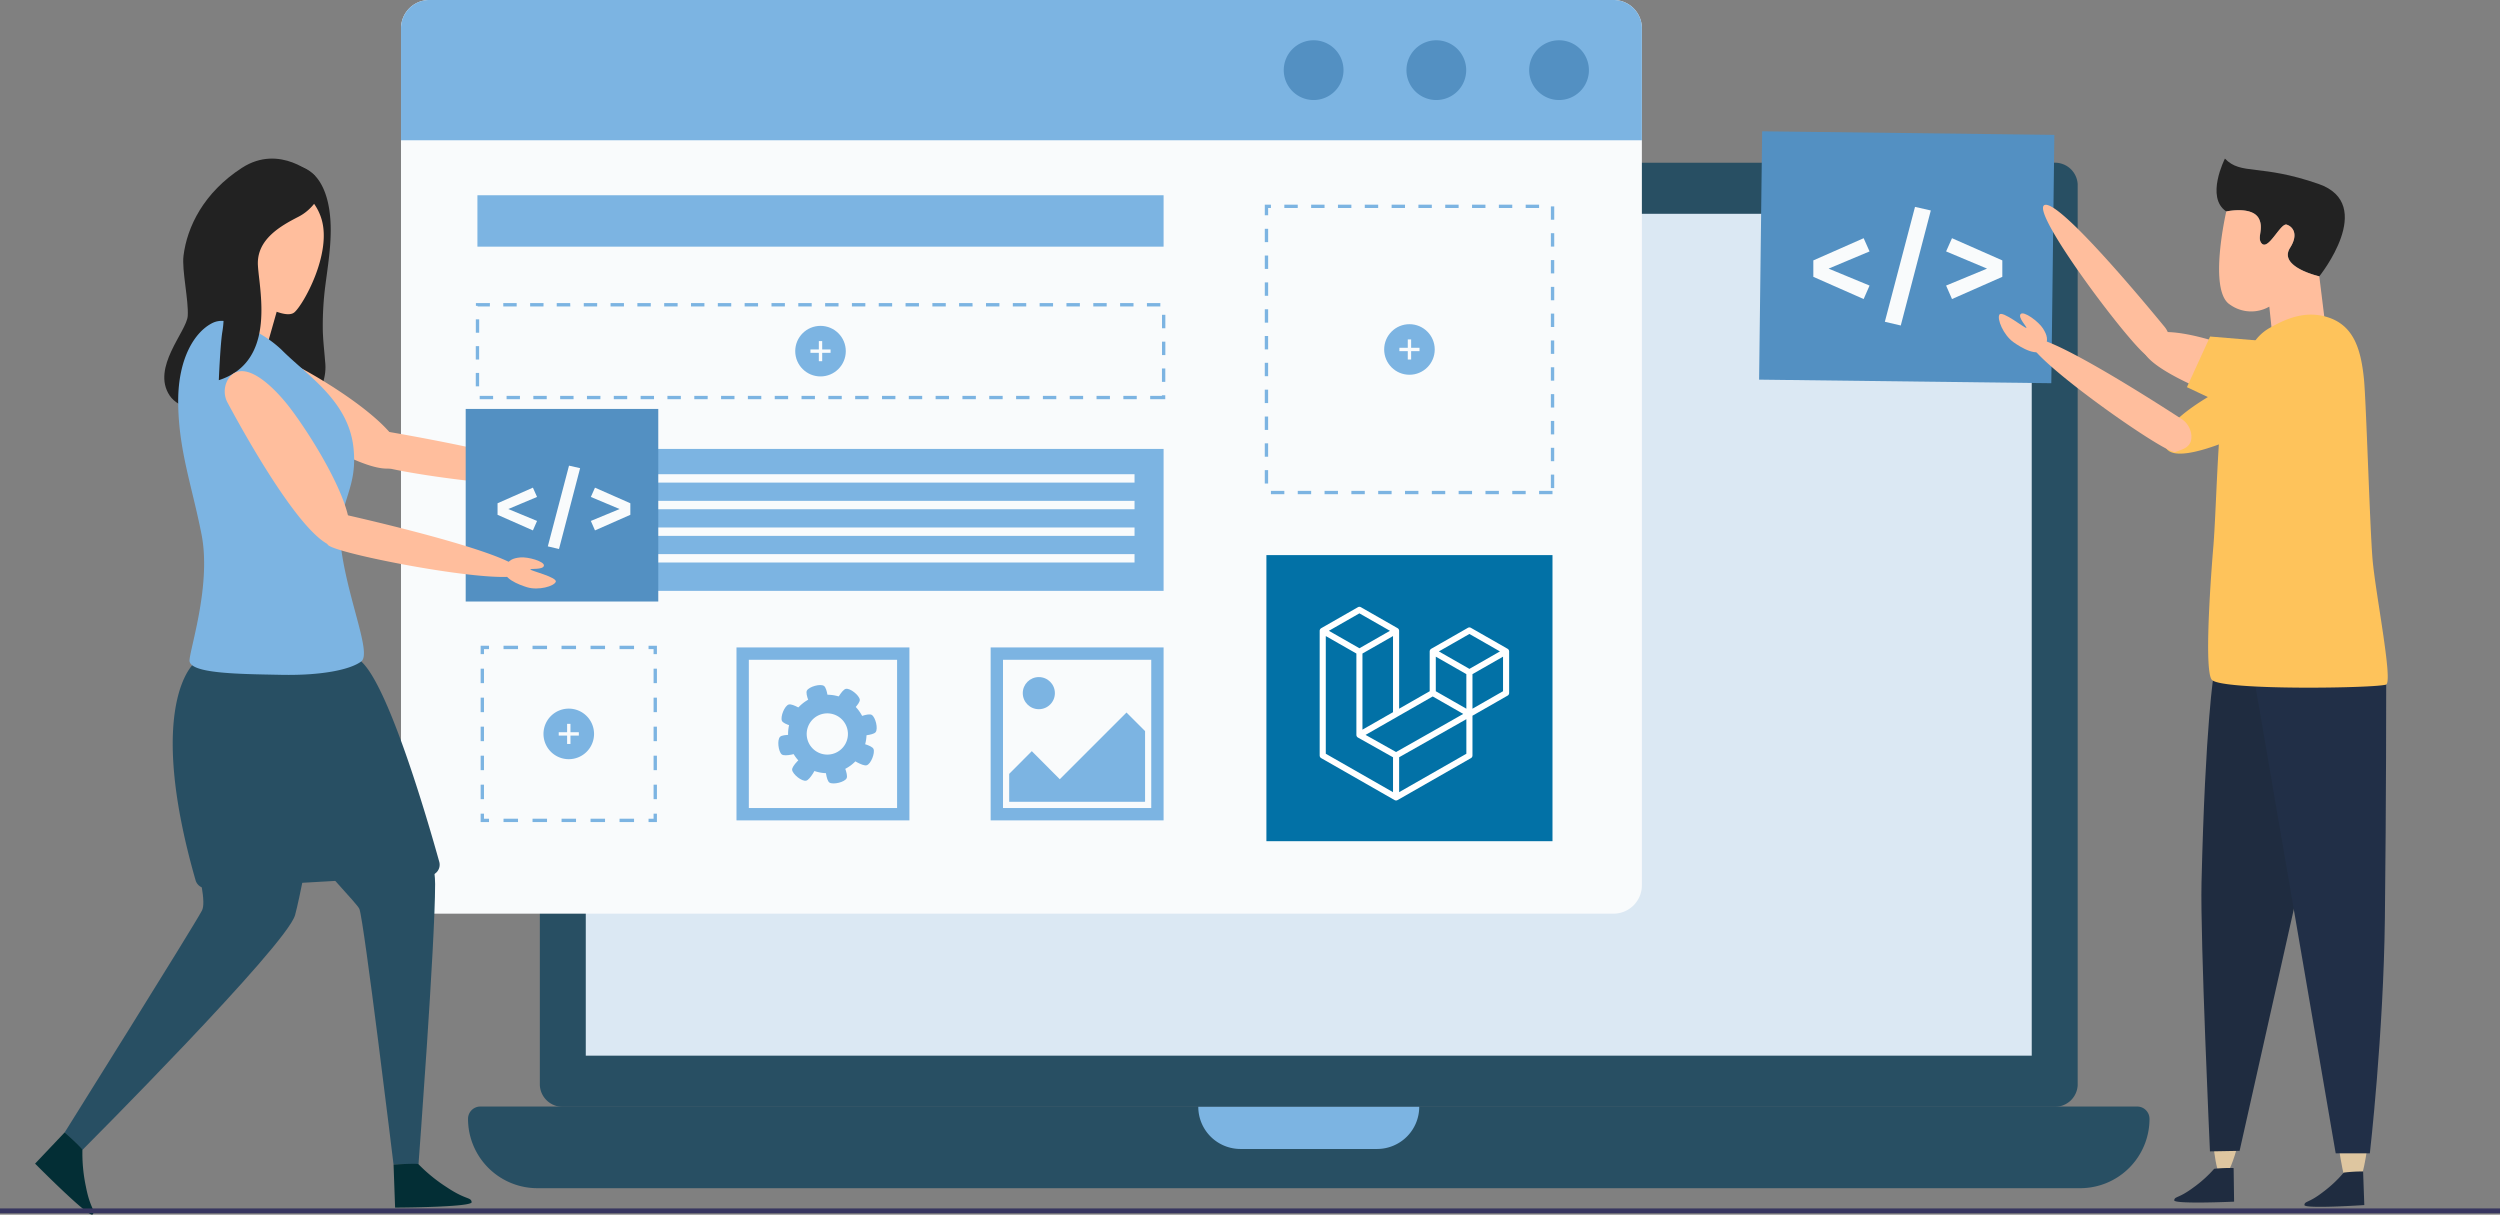 <svg xmlns="http://www.w3.org/2000/svg" width="570" height="276.939" viewBox="0 0 570 276.939">
  <rect x="0" y="0" width="570" height="276.939" fill="#808080" stroke="none"/>
  <g id="IT_Service_USA_ic_11" transform="translate(-212 -7461)">
    <g id="IT_Service_Peru_ic_5" transform="translate(-602 4950)">
      <g id="IT_Service_Iraq_ic_5" transform="translate(0 -95)">
        <g id="IT_Service_Maldives_ic_5" transform="translate(3 22)">
          <g id="Hire_Magento_section_1" transform="translate(11 1629)">
            <g id="Group_2633" data-name="Group 2633" transform="translate(906.711 992.098)">
              <path id="Path_10451" data-name="Path 10451" d="M735,415.494a5.19,5.19,0,0,1-5.454,4.872H389.829a5.19,5.19,0,0,1-5.453-4.872v-205.5a5.191,5.191,0,0,1,5.453-4.872H729.545A5.189,5.189,0,0,1,735,209.991Z" transform="translate(-368.002 -205.119)" fill="#284f63"/>
              <path id="Path_10452" data-name="Path 10452" d="M721.6,405.45a.012.012,0,0,1,0,.008.011.011,0,0,1-.008,0H391.932a.011.011,0,0,1-.011-.01V213.512H721.6Z" transform="translate(-365.075 -201.863)" fill="#dbe8f3"/>
              <path id="Path_10453" data-name="Path 10453" d="M740.147,378.776H388.39a15.81,15.81,0,0,1-15.809-15.808h0a2.808,2.808,0,0,1,2.808-2.808H753.15a2.807,2.807,0,0,1,2.807,2.808h0a15.81,15.81,0,0,1-15.809,15.809Z" transform="translate(-372.581 -144.968)" fill="#284f63"/>
              <path id="Path_10454" data-name="Path 10454" d="M542.911,360.2v.008a9.612,9.612,0,0,1-9.613,9.613H502.157a9.621,9.621,0,0,1-9.62-9.62h0" transform="translate(-326.038 -144.953)" fill="#7cb4e2"/>
            </g>
            <g id="Group_2671" data-name="Group 2671" transform="translate(891.43 955)">
              <g id="Group_2635" data-name="Group 2635">
                <path id="Path_10455" data-name="Path 10455" d="M644.686,184.858v195.38a6.466,6.466,0,0,1-6.453,6.467h-270a6.469,6.469,0,0,1-6.467-6.467V184.858a6.458,6.458,0,0,1,6.467-6.467h270a6.455,6.455,0,0,1,6.454,6.467Z" transform="translate(-361.768 -178.391)" fill="#f9fbfc"/>
                <path id="Path_10456" data-name="Path 10456" d="M644.686,184.858v25.515H361.768V184.858a6.458,6.458,0,0,1,6.467-6.467h270a6.455,6.455,0,0,1,6.454,6.467Z" transform="translate(-361.768 -178.391)" fill="#7cb4e2"/>
                <g id="Group_2634" data-name="Group 2634" transform="translate(201.262 9.183)">
                  <path id="Path_10457" data-name="Path 10457" d="M560.712,191.818a6.812,6.812,0,1,1-6.812-6.811,6.812,6.812,0,0,1,6.812,6.811Z" transform="translate(-491.13 -185.007)" fill="#5390c2"/>
                  <path id="Path_10458" data-name="Path 10458" d="M540.554,191.818a6.812,6.812,0,1,1-6.812-6.811,6.812,6.812,0,0,1,6.812,6.811Z" transform="translate(-498.951 -185.007)" fill="#5390c2"/>
                  <path id="Path_10459" data-name="Path 10459" d="M520.4,191.818a6.812,6.812,0,1,1-6.812-6.811A6.812,6.812,0,0,1,520.4,191.818Z" transform="translate(-506.772 -185.007)" fill="#5390c2"/>
                </g>
              </g>
              <g id="Group_2636" data-name="Group 2636" transform="translate(134.439 147.615)">
                <rect id="Rectangle_712" data-name="Rectangle 712" width="39.43" height="39.43" fill="#7cb4e2"/>
                <rect id="Rectangle_713" data-name="Rectangle 713" width="33.797" height="33.797" transform="translate(2.817 2.817)" fill="#f9fbfc"/>
                <circle id="Ellipse_123" data-name="Ellipse 123" cx="3.661" cy="3.661" r="3.661" transform="translate(7.323 6.76)" fill="#7cb4e2"/>
                <path id="Path_10460" data-name="Path 10460" d="M492.652,299.671v16.087l-.158.043H461.672v-6.376l5.16-5.178,6.376,6.4,15.209-15.209Z" transform="translate(-457.447 -280.598)" fill="#7cb4e2"/>
              </g>
              <g id="Group_2637" data-name="Group 2637" transform="translate(76.489 147.615)">
                <rect id="Rectangle_714" data-name="Rectangle 714" width="39.43" height="39.43" fill="#7cb4e2"/>
                <rect id="Rectangle_715" data-name="Rectangle 715" width="33.798" height="33.797" transform="translate(2.816 2.817)" fill="#f9fbfc"/>
              </g>
              <rect id="Rectangle_716" data-name="Rectangle 716" width="65.228" height="65.228" transform="translate(197.311 126.563)" fill="#0271a6"/>
              <rect id="Rectangle_717" data-name="Rectangle 717" width="156.446" height="11.721" transform="translate(17.423 44.518)" fill="#7cb4e2"/>
              <g id="Group_2639" data-name="Group 2639" transform="translate(196.944 46.679)">
                <g id="Group_2638" data-name="Group 2638" transform="translate(0 0)">
                  <path id="Path_10462" data-name="Path 10462" d="M569.281,278.011h-3.057v-.763h3.057Zm-6.114,0h-3.057v-.763h3.057Zm-6.114,0H554v-.763h3.057Zm-6.114,0h-3.057v-.763h3.057Zm-6.114,0h-3.057v-.763h3.057Zm-6.114,0h-3.057v-.763h3.057Zm-6.114,0h-3.057v-.763H532.6Zm-6.114,0h-3.057v-.763h3.057Zm-6.114,0h-3.057v-.763h3.057Zm-6.114,0H511.2v-.763h3.059Zm-6.114,0h-3.057v-.763h3.057Zm61.533-1.4h-.765v-3.059h.765Zm-65.227-1.022h-.765v-3.057h.765Zm65.227-5.1h-.765v-3.057h.765Zm-65.227-1.02h-.765v-3.057h.765Zm65.227-5.094h-.765v-3.059h.765Zm-65.227-1.02h-.765V260.3h.765Zm65.227-5.1h-.765v-3.057h.765Zm-65.227-1.02h-.765v-3.057h.765Zm65.227-5.1h-.765v-3.057h.765Zm-65.227-1.02h-.765v-3.057h.765Zm65.227-5.1h-.765v-3.057h.765Zm-65.227-1.02h-.765v-3.057h.765Zm65.227-5.1h-.765v-3.057h.765ZM504.451,238.9h-.765v-3.057h.765Zm65.227-5.1h-.765v-3.057h.765Zm-65.227-1.022h-.765v-3.057h.765Zm65.227-5.1h-.765V224.63h.765Zm-65.227-1.019h-.765v-3.057h.765Zm65.227-5.1h-.765v-3.057h.765Zm-65.227-1.02h-.765V217.5h.765Zm65.227-5.1h-.765V212.4h.765Zm-65.227-1.02h-.765v-2.421h1.4v.768h-.637Zm61.775-1.652h-3.057v-.765h3.057Zm-6.117,0h-3.057v-.765h3.057Zm-6.114,0h-3.057v-.765h3.057Zm-6.114,0h-3.057v-.765h3.057Zm-6.114,0H538.71v-.765h3.057Zm-6.114,0H532.6v-.765h3.057Zm-6.114,0h-3.057v-.765h3.057Zm-6.114,0h-3.057v-.765h3.057Zm-6.114,0h-3.057v-.765h3.057Zm-6.114,0h-3.057v-.765H511.2Z" transform="translate(-503.686 -212.016)" fill="#7cb4e2"/>
                </g>
              </g>
              <g id="Group_2645" data-name="Group 2645" transform="translate(17.423 102.357)">
                <rect id="Rectangle_718" data-name="Rectangle 718" width="156.446" height="32.359" fill="#7cb4e2"/>
                <rect id="Rectangle_719" data-name="Rectangle 719" width="20.83" height="20.83" transform="translate(6.911 5.765)" fill="#f9fbfc"/>
                <g id="Group_2644" data-name="Group 2644" transform="translate(36.946 5.765)">
                  <g id="Group_2640" data-name="Group 2640">
                    <rect id="Rectangle_720" data-name="Rectangle 720" width="112.875" height="1.911" fill="#f9fbfc"/>
                  </g>
                  <g id="Group_2641" data-name="Group 2641" transform="translate(0 12.146)">
                    <rect id="Rectangle_721" data-name="Rectangle 721" width="112.875" height="1.911" fill="#f9fbfc"/>
                  </g>
                  <g id="Group_2642" data-name="Group 2642" transform="translate(0 6.073)">
                    <rect id="Rectangle_722" data-name="Rectangle 722" width="112.875" height="1.911" fill="#f9fbfc"/>
                  </g>
                  <g id="Group_2643" data-name="Group 2643" transform="translate(0 18.218)">
                    <rect id="Rectangle_723" data-name="Rectangle 723" width="112.875" height="1.911" fill="#f9fbfc"/>
                  </g>
                </g>
              </g>
              <g id="Group_2659" data-name="Group 2659" transform="translate(18.155 147.234)">
                <g id="Group_2654" data-name="Group 2654" transform="translate(0)">
                  <g id="Group_2646" data-name="Group 2646" transform="translate(38.283 38.283)">
                    <path id="Path_10463" data-name="Path 10463" d="M404.341,313.962H402.43V313.2h1.147v-1.147h.765Z" transform="translate(-402.43 -312.051)" fill="#7cb4e2"/>
                  </g>
                  <g id="Group_2647" data-name="Group 2647" transform="translate(5.219 39.43)">
                    <path id="Path_10464" data-name="Path 10464" d="M408.368,313.642h-3.306v-.765h3.306Zm-6.614,0h-3.306v-.765h3.306Zm-6.614,0h-3.3v-.765h3.3Zm-6.612,0h-3.306v-.765h3.306Zm-6.614,0h-3.306v-.765h3.306Z" transform="translate(-378.609 -312.877)" fill="#7cb4e2"/>
                  </g>
                  <g id="Group_2648" data-name="Group 2648" transform="translate(0 38.283)">
                    <path id="Path_10465" data-name="Path 10465" d="M376.76,313.962h-1.911v-1.911h.765V313.2h1.147Z" transform="translate(-374.849 -312.051)" fill="#7cb4e2"/>
                  </g>
                  <g id="Group_2649" data-name="Group 2649" transform="translate(0.001 5.218)">
                    <path id="Path_10466" data-name="Path 10466" d="M375.612,317.987h-.763v-3.306h.763Zm0-6.614h-.763v-3.3h.763Zm0-6.612h-.763v-3.306h.763Zm0-6.614h-.763v-3.306h.763Zm0-6.614h-.763v-3.3h.763Z" transform="translate(-374.849 -288.229)" fill="#7cb4e2"/>
                  </g>
                  <g id="Group_2650" data-name="Group 2650">
                    <path id="Path_10467" data-name="Path 10467" d="M375.613,286.38h-.765v-1.911h1.911v.764h-1.147Z" transform="translate(-374.848 -284.469)" fill="#7cb4e2"/>
                  </g>
                  <g id="Group_2651" data-name="Group 2651" transform="translate(5.218 0)">
                    <path id="Path_10468" data-name="Path 10468" d="M408.368,285.234h-3.306v-.765h3.306Zm-6.614,0h-3.306v-.765h3.306Zm-6.612,0h-3.307v-.765h3.306Zm-6.613,0h-3.306v-.765h3.306Zm-6.614,0h-3.306v-.765h3.306Z" transform="translate(-378.609 -284.469)" fill="#7cb4e2"/>
                  </g>
                  <g id="Group_2652" data-name="Group 2652" transform="translate(38.283)">
                    <path id="Path_10469" data-name="Path 10469" d="M404.341,286.38h-.765v-1.147H402.43v-.764h1.911Z" transform="translate(-402.43 -284.469)" fill="#7cb4e2"/>
                  </g>
                  <g id="Group_2653" data-name="Group 2653" transform="translate(39.431 5.218)">
                    <path id="Path_10470" data-name="Path 10470" d="M404.022,317.987h-.765v-3.306h.765Zm0-6.614h-.765v-3.3h.765Zm0-6.612h-.765v-3.306h.765Zm0-6.614h-.765v-3.306h.765Zm0-6.614h-.765v-3.3h.765Z" transform="translate(-403.257 -288.229)" fill="#7cb4e2"/>
                  </g>
                </g>
                <g id="Group_2658" data-name="Group 2658" transform="translate(14.334 14.333)">
                  <path id="Path_10471" data-name="Path 10471" d="M396.7,300.559a5.764,5.764,0,1,1-5.764-5.764,5.764,5.764,0,0,1,5.764,5.764Z" transform="translate(-385.176 -294.795)" fill="#7cb4e2"/>
                  <g id="Group_2657" data-name="Group 2657" transform="translate(3.471 3.471)">
                    <g id="Group_2655" data-name="Group 2655" transform="translate(1.911)">
                      <rect id="Rectangle_724" data-name="Rectangle 724" width="0.765" height="4.587" fill="#f9fbfc"/>
                    </g>
                    <g id="Group_2656" data-name="Group 2656" transform="translate(0 1.911)">
                      <rect id="Rectangle_725" data-name="Rectangle 725" width="4.587" height="0.764" fill="#f9fbfc"/>
                    </g>
                  </g>
                </g>
              </g>
              <g id="Group_2665" data-name="Group 2665" transform="translate(17.06 69.106)">
                <g id="Group_2660" data-name="Group 2660" transform="translate(0)">
                  <path id="Path_10472" data-name="Path 10472" d="M531.281,250.092h-3.441v-.764h2.676V249.2h.763Zm-6.5,0h-3.057v-.764h3.057Zm-6.114,0h-3.057v-.764h3.057Zm-6.117,0H509.5v-.764h3.057Zm-6.114,0h-3.057v-.764h3.057Zm-6.114,0H497.27v-.764h3.057Zm-6.114,0h-3.059v-.764h3.059Zm-6.117,0h-3.057v-.764H488.1Zm-6.114,0h-3.057v-.764h3.057Zm-6.114,0h-3.057v-.764h3.057Zm-6.114,0H466.7v-.764h3.057Zm-6.114,0h-3.057v-.764h3.057Zm-6.114,0h-3.057v-.764h3.057Zm-6.114,0h-3.057v-.764h3.057Zm-6.117,0H442.24v-.764H445.3Zm-6.114,0h-3.057v-.764h3.057Zm-6.114,0h-3.057v-.764h3.057Zm-6.114,0H423.9v-.764h3.057Zm-6.117,0h-3.057v-.764h3.057Zm-6.114,0h-3.057v-.764h3.057Zm-6.114,0h-3.057v-.764h3.057Zm-6.114,0h-3.059v-.764H402.5Zm-6.117,0h-3.057v-.764h3.057Zm-6.114,0h-3.057v-.764h3.057Zm-6.114,0H381.1v-.764h3.057Zm-6.114,0h-3.057v-.764h3.057Zm-3.186-2.93h-.765v-3.057h.765Zm156.446-1.02h-.763v-3.057h.763Zm-156.446-5.094h-.765v-3.057h.765ZM531.3,240.026h-.763V236.97h.763Zm-156.446-5.094h-.765v-3.057h.765Zm156.446-1.02h-.763v-3.057h.763Zm-1.147-4.969H527.1v-.763h3.057Zm-6.114,0h-3.057v-.763h3.057Zm-6.114,0H514.87v-.763h3.057Zm-6.114,0h-3.059v-.763h3.059Zm-6.117,0h-3.057v-.763H505.7Zm-6.114,0h-3.057v-.763h3.057Zm-6.114,0h-3.057v-.763h3.057Zm-6.114,0H484.27v-.763h3.057Zm-6.114,0h-3.057v-.763h3.057Zm-6.114,0h-3.057v-.763h3.057Zm-6.114,0h-3.057v-.763h3.057Zm-6.114,0h-3.057v-.763H462.9Zm-6.114,0H453.73v-.763h3.057Zm-6.114,0h-3.057v-.763h3.057Zm-6.114,0H441.5v-.763h3.057Zm-6.117,0h-3.057v-.763h3.057Zm-6.114,0h-3.057v-.763h3.057Zm-6.114,0h-3.057v-.763h3.057Zm-6.114,0h-3.059v-.763H420.1Zm-6.117,0h-3.057v-.763h3.057Zm-6.114,0h-3.057v-.763h3.057Zm-6.114,0H398.7v-.763h3.057Zm-6.114,0h-3.1v-.763H395.6Zm-6.117,0H386.47v-.763h3.057Zm-6.114,0h-3.057v-.763h3.057Zm-6.114,0h-2.8v-.126h-.383v-.637H377.3Z" transform="translate(-374.09 -228.18)" fill="#7cb4e2"/>
                </g>
                <g id="Group_2664" data-name="Group 2664" transform="translate(72.822 5.191)">
                  <circle id="Ellipse_125" data-name="Ellipse 125" cx="5.765" cy="5.765" r="5.765" transform="translate(0 0)" fill="#7cb4e2"/>
                  <g id="Group_2663" data-name="Group 2663" transform="translate(3.472 3.471)">
                    <g id="Group_2661" data-name="Group 2661" transform="translate(1.911)">
                      <rect id="Rectangle_726" data-name="Rectangle 726" width="0.765" height="4.586" fill="#f9fbfc"/>
                    </g>
                    <g id="Group_2662" data-name="Group 2662" transform="translate(0 1.911)">
                      <rect id="Rectangle_727" data-name="Rectangle 727" width="4.587" height="0.765" fill="#f9fbfc"/>
                    </g>
                  </g>
                </g>
              </g>
              <g id="Group_2669" data-name="Group 2669" transform="translate(224.16 73.915)">
                <circle id="Ellipse_126" data-name="Ellipse 126" cx="5.765" cy="5.765" r="5.765" transform="translate(0 0)" fill="#7cb4e2"/>
                <g id="Group_2668" data-name="Group 2668" transform="translate(3.472 3.471)">
                  <g id="Group_2666" data-name="Group 2666" transform="translate(1.911)">
                    <rect id="Rectangle_728" data-name="Rectangle 728" width="0.764" height="4.586" fill="#f9fbfc"/>
                  </g>
                  <g id="Group_2667" data-name="Group 2667" transform="translate(0 1.911)">
                    <rect id="Rectangle_729" data-name="Rectangle 729" width="4.585" height="0.765" fill="#f9fbfc"/>
                  </g>
                </g>
              </g>
            </g>
            <g id="Group_2683" data-name="Group 2683" transform="translate(808 991.16)">
              <path id="Path_10502" data-name="Path 10502" d="M331.658,267.262c3.932,1.087,5.745,5.1,6.465,8.791,1.169,5.973.061,12.319-.712,18.268a71.632,71.632,0,0,0-.593,9.73c.019,2.577.349,5.086.535,7.651a10.976,10.976,0,0,1-.69,5.333,5.153,5.153,0,0,1-5.014,3.189q-5.334-.1-10.671.181a30.343,30.343,0,0,0-5.9.637C312.531,321.691,327,265.972,331.658,267.262Z" transform="translate(-271.226 -265.434)" fill="#222"/>
              <path id="Path_10503" data-name="Path 10503" d="M343,270.352s-7.889-7.417-16.6-1.765-12.481,13.436-13.3,20.029c-.409,3.279,1.2,10.205.963,13.738s-8.361,11.775-4.121,18.131,21.994,3.075,24.583.367S343,270.352,343,270.352Z" transform="translate(-279.26 -266.463)" fill="#222"/>
              <rect id="Rectangle_731" data-name="Rectangle 731" width="10.46" height="11.955" transform="translate(45.963 28.746) rotate(15.843)" fill="#ffbe9d"/>
              <path id="Path_10504" data-name="Path 10504" d="M322.307,296.475s6.533,4.1,8.573,2.363,8.513-13.294,6.21-21.18-11.936-11.175-17.615-7.936-6.637,21.827-2.758,24A39.873,39.873,0,0,0,322.307,296.475Z" transform="translate(-271.758 -263.785)" fill="#ffbe9d"/>
              <path id="Path_10505" data-name="Path 10505" d="M325.27,295.3" transform="translate(-257.317 -228.243)" fill="none" stroke="#d5bb95" stroke-miterlimit="10" stroke-width="0.881"/>
              <path id="Path_10506" data-name="Path 10506" d="M314.77,283.932" transform="translate(-271.237 -243.305)" fill="#64a295"/>
              <g id="Group_2681" data-name="Group 2681" transform="translate(42.855 26.427)">
                <path id="Path_10507" data-name="Path 10507" d="M346.023,300.019c-1.07,3.573,5.3,4.721,7.491,5.033,3.565.5,8.117-1.6,8.342-3.007s-7.957-2.083-8.175-2.446,3.793-.423,3.868-1.768-5.242-1.958-7.449-1.371S346.694,297.779,346.023,300.019Z" transform="translate(-272.819 -253.422)" fill="#dec6a0"/>
                <path id="Path_10508" data-name="Path 10508" d="M314.555,288.385a5.39,5.39,0,0,0,2.33,5.261c7.549,5.393,33.153,23.048,37.544,17.771,5.163-6.2-18.487-20.513-25.859-23.79C322.426,284.893,315.467,283.476,314.555,288.385Z" transform="translate(-314.497 -268.136)" fill="#ffbe9d"/>
                <path id="Path_10509" data-name="Path 10509" d="M329.478,294.725a5.306,5.306,0,0,1,4.73-1.386c8.447,1.472,39,7.045,39.879,10.7,1.019,4.242-43.411-1.77-44.4-3.865C328.915,298.544,327.522,296.721,329.478,294.725Z" transform="translate(-295.914 -257.368)" fill="#ffbe9d"/>
                <g id="Group_2680" data-name="Group 2680" transform="translate(81.278 -19.305) rotate(45)">
                  <rect id="Rectangle_732" data-name="Rectangle 732" width="43.91" height="43.91" transform="translate(16.971 53.677) rotate(-45)" fill="#5390c2"/>
                </g>
              </g>
              <path id="Path_10513" data-name="Path 10513" d="M312.42,285.474" transform="translate(-274.352 -241.261)" fill="#dec6a0"/>
              <path id="Path_10514" data-name="Path 10514" d="M323.853,283.339a7.582,7.582,0,0,0-8.972,3.428,28.969,28.969,0,0,0-4.312,17.829c1.277,13.5,8.571,15.655,8.571,29.548s-4.74,23.676-4.012,25.241,32,3.328,34.367-.586-5.122-16.891-5.122-27.847,4.028-13.048,3.116-21.56-10.063-13.9-15.68-20.545A18.679,18.679,0,0,0,323.853,283.339Z" transform="translate(-276.984 -244.641)" fill="#dec6a0"/>
              <path id="Path_10515" data-name="Path 10515" d="M346.167,320.713s16.845,37.107,16.845,50.742-3.789,63.885-3.789,63.885l-5.691.065s-6.745-55.666-7.78-58.255S314.339,346.6,314.339,323.13,346.167,320.713,346.167,320.713Z" transform="translate(-271.806 -206.055)" fill="#284f63"/>
              <path id="Path_10516" data-name="Path 10516" d="M328.52,317.058s-5.005,7.594-4.314,20.366,7.936,32.449,6.04,36.071-31.288,50.572-31.288,50.572l4.033,4.012s46.586-46.647,48.484-53.55,9.667-48.5,9.667-55.75S328.52,317.058,328.52,317.058Z" transform="translate(-292.198 -202.055)" fill="#284f63"/>
              <path id="Path_10517" data-name="Path 10517" d="M314.484,317.742s-11.294,9.194.272,49.54a2.52,2.52,0,0,0,2.556,1.817l50.754-2.9a2.466,2.466,0,0,0,2.249-3.124c-2.693-9.667-11.551-40.107-17.792-45.677C345.078,310.753,314.484,317.742,314.484,317.742Z" transform="translate(-278.163 -202.739)" fill="#284f63"/>
              <path id="Path_10518" data-name="Path 10518" d="M317.833,282.884a4.882,4.882,0,0,1,3.2-.409,25.467,25.467,0,0,1,12.617,6.493c5.784,5.826,15.14,11.522,16.371,22.136s-4.445,12.815-2.6,24.464,6.721,22.717,4.384,24.466-8.556,3.235-18.28,3.042-21.11-.26-20.864-3.368,4.954-17.378,2.741-28.64-5.323-19.45-5.323-30.453C310.084,291.008,313.759,284.959,317.833,282.884Z" transform="translate(-277.451 -245.374)" fill="#7cb4e2"/>
              <path id="Path_10519" data-name="Path 10519" d="M328.025,315.764" transform="translate(-253.664 -201.105)" fill="none" stroke="#fff" stroke-miterlimit="10" stroke-width="0.111"/>
              <path id="Path_10520" data-name="Path 10520" d="M336.884,365.108a36.338,36.338,0,0,0,6.486,5.27c4.4,2.938,5.463,2.174,5.635,3.363s-17.458,1.254-17.458,1.254l-.351-9.821S336.866,364.852,336.884,365.108Z" transform="translate(-249.466 -135.821)" fill="#032e35"/>
              <path id="Path_10521" data-name="Path 10521" d="M306.845,365.937a36.335,36.335,0,0,0,.786,8.322c.993,5.2,2.279,5.424,1.551,6.377s-13.13-11.577-13.13-11.577l6.761-7.133S307.015,365.747,306.845,365.937Z" transform="translate(-296.053 -139.909)" fill="#032e35"/>
              <path id="Path_10522" data-name="Path 10522" d="M316.425,299.4a80.778,80.778,0,0,0-3.366-16.531s5.317-13.221,7.4-14.382c1.467-.821,9.326-1.049,9.326-1.049l9.04,5.042v.007a11.253,11.253,0,0,1-3.01,4.379v0a10.566,10.566,0,0,1-2.247,1.554c-4,2.058-9.6,5.144-9.261,11.089.053.967.2,2.2.361,3.6.8,7.233,1.737,19.036-9.277,22.58,0,0,.346-8.4.821-11.11A21.068,21.068,0,0,0,316.425,299.4Z" transform="translate(-273.503 -265.169)" fill="#222"/>
              <g id="Group_2682" data-name="Group 2682" transform="translate(43.235 48.461)">
                <path id="Path_10523" data-name="Path 10523" d="M342.252,307.742c-1.214,2.531,3.391,4.135,4.981,4.624,2.591.8,6.224-.232,6.556-1.256s-5.672-2.484-5.791-2.782,2.87.135,3.084-.858-3.668-2.072-5.377-1.9S343.015,306.154,342.252,307.742Z" transform="translate(-278.305 -263.099)" fill="#ffbe9d"/>
                <path id="Path_10524" data-name="Path 10524" d="M315.594,288.862a5.389,5.389,0,0,0-.24,5.749c4.384,8.175,19.527,35.339,25.8,32.553,7.372-3.275-7.5-26.576-12.659-32.778C324.195,289.215,318.585,284.862,315.594,288.862Z" transform="translate(-314.638 -287.3)" fill="#ffbe9d"/>
                <path id="Path_10525" data-name="Path 10525" d="M325.4,302.679a5.318,5.318,0,0,1,4.8-1.137c8.358,1.916,38.579,9.09,39.263,12.782.794,4.289-43.261-4.051-44.14-6.193C324.638,306.463,323.343,304.568,325.4,302.679Z" transform="translate(-301.855 -268.609)" fill="#ffbe9d"/>
              </g>
            </g>
            <g id="Group_2043" data-name="Group 2043" transform="translate(977.455 1111.19)">
              <g id="Group_2042" data-name="Group 2042" transform="translate(0 0)">
                <g id="Group_2033" data-name="Group 2033" transform="translate(2.223 2.209)">
                  <path id="Path_8764" data-name="Path 8764" d="M374.73,422.925a8.943,8.943,0,1,0,10.931,6.363A8.943,8.943,0,0,0,374.73,422.925Zm3.485,13.194a4.7,4.7,0,1,1,3.346-5.748,4.7,4.7,0,0,1-3.346,5.748Z" transform="translate(-368.068 -422.626)" fill="#7cb4e2"/>
                </g>
                <g id="Group_2034" data-name="Group 2034" transform="translate(6.431)">
                  <path id="Path_8765" data-name="Path 8765" d="M376.648,424.732l-3.9,1.031s-1.489-2.932-1-3.776c.507-.871,3.085-1.625,3.9-1.029C376.439,421.534,376.648,424.732,376.648,424.732Z" transform="translate(-371.653 -420.744)" fill="#7cb4e2"/>
                </g>
                <g id="Group_2035" data-name="Group 2035" transform="translate(10.691 17.448)">
                  <path id="Path_8766" data-name="Path 8766" d="M379.184,435.618l-3.9,1.029s.154,3.283,1,3.776c.871.507,3.487-.11,3.9-1.031C380.581,438.5,379.184,435.618,379.184,435.618Z" transform="translate(-375.287 -435.618)" fill="#7cb4e2"/>
                </g>
                <g id="Group_2036" data-name="Group 2036" transform="translate(0.737 4.408)">
                  <path id="Path_8767" data-name="Path 8767" d="M372.051,426.052l-1.57,3.713s-3.229-.616-3.6-1.522c-.378-.933.6-3.434,1.57-3.712C369.392,424.26,372.051,426.052,372.051,426.052Z" transform="translate(-366.801 -424.504)" fill="#7cb4e2"/>
                </g>
                <g id="Group_2037" data-name="Group 2037" transform="translate(0 11.358)">
                  <path id="Path_8768" data-name="Path 8768" d="M370.462,430.5l.38,4.013s-3.136.99-3.888.368c-.775-.641-1.1-3.309-.379-4.013C367.275,430.184,370.462,430.5,370.462,430.5Z" transform="translate(-366.173 -430.426)" fill="#7cb4e2"/>
                </g>
                <g id="Group_2038" data-name="Group 2038" transform="translate(17.5 6.693)">
                  <path id="Path_8769" data-name="Path 8769" d="M381.962,431.347l-.871-3.935s2.993-1.369,3.812-.843c.849.541,1.5,3.149.871,3.936C385.164,431.269,381.962,431.347,381.962,431.347Z" transform="translate(-381.091 -426.449)" fill="#7cb4e2"/>
                </g>
                <g id="Group_2039" data-name="Group 2039" transform="translate(12.997 0.85)">
                  <path id="Path_8770" data-name="Path 8770" d="M377.253,424.59l3.2,2.452s2.5-2.129,2.378-3.1c-.131-1-2.218-2.69-3.2-2.454C378.683,421.72,377.253,424.59,377.253,424.59Z" transform="translate(-377.253 -421.465)" fill="#7cb4e2"/>
                </g>
                <g id="Group_2040" data-name="Group 2040" transform="translate(3.151 16.25)">
                  <path id="Path_8771" data-name="Path 8771" d="M374.44,437.048l-3.2-2.454s-2.507,2.129-2.379,3.1c.133,1,2.221,2.69,3.2,2.452C373.012,439.918,374.44,437.048,374.44,437.048Z" transform="translate(-368.859 -434.594)" fill="#7cb4e2"/>
                </g>
                <g id="Group_2041" data-name="Group 2041" transform="translate(16.539 13.063)">
                  <path id="Path_8772" data-name="Path 8772" d="M380.272,435.592l1.57-3.71s3.229.613,3.6,1.519c.378.933-.6,3.435-1.57,3.713C382.929,437.381,380.272,435.592,380.272,435.592Z" transform="translate(-380.272 -431.882)" fill="#7cb4e2"/>
                </g>
              </g>
            </g>
            <rect id="Rectangle_158365" data-name="Rectangle 158365" width="570" height="1.103" transform="translate(800 1230.521)" fill="#373660"/>
            <g id="Group_2673" data-name="Group 2673" transform="translate(1190.151 994.684) rotate(-24)">
              <rect id="Rectangle_730" data-name="Rectangle 730" width="66.627" height="56.627" transform="translate(14.578 -4.179) rotate(24.701)" fill="#5390c2"/>
            </g>
            <g id="Group_305793" data-name="Group 305793" transform="translate(-28.097 -66.581)">
              <path id="Path_10476" data-name="Path 10476" d="M632.062,290.914a5.065,5.065,0,0,1-5.265,1.253c-8.339-2.585-36.143-11.709-34.693-18,1.7-7.4,25.894,2.166,32.547,5.823C630.195,283.035,635.223,287.437,632.062,290.914Z" transform="translate(724.468 825.857)" fill="#ffbe9d"/>
              <path id="Path_10477" data-name="Path 10477" d="M610.456,290.479a5,5,0,0,0-1.056-4.518c-5.119-6.234-23.834-28.683-27.233-27.707-3.945,1.131,21.556,34.737,23.731,34.579C607.589,292.707,609.723,293.006,610.456,290.479Z" transform="translate(712.146 810.052)" fill="#ffbe9d"/>
              <path id="Path_10480" data-name="Path 10480" d="M618.775,273.3l-16.8-1.4-5.286,11.547,16.307,7.7Z" transform="translate(730.027 826.41)" fill="#fec35b"/>
              <path id="Path_10481" data-name="Path 10481" d="M602.379,295.885a28.3,28.3,0,0,1,5.928-18.782c6.908-8.519,18.641-8.194,22.738-3.534,5.105,5.806,2.346,37.582,3.31,48.027s4.982,28.12,4.179,30.527-37.5,1.147-38.943-1.426S601.094,324.165,602.379,295.885Z" transform="translate(733.029 824.531)" fill="#dec6a0"/>
              <path id="Path_10482" data-name="Path 10482" d="M604.307,268.791" transform="translate(739.137 822.699)" fill="none" stroke="#d5bb95" stroke-miterlimit="10" stroke-width="0.219"/>
              <g id="Group_2675" data-name="Group 2675" transform="translate(1333.462 1057.741)">
                <g id="Group_2674" data-name="Group 2674" transform="translate(0 0)">
                  <path id="Path_10483" data-name="Path 10483" d="M615.775,268.486c-1.445-.481-4.3,6.287-5.823,4.148-.925-1.295.578-3.143-.461-5.4-1.431-3.086-7.5-1.755-7.5-1.755-4.822-3.2-.31-12.051-.31-12.051,3.684,3.855,8.022,1.138,21.366,5.784,13.345,4.668.156,21.056.156,21.056s-9.431-2.122-6.674-6.48C618.495,270.7,617.221,268.97,615.775,268.486Z" transform="translate(-599.763 -253.428)" fill="#222"/>
                  <path id="Path_10484" data-name="Path 10484" d="M616.2,267.381c-2.757,4.361,6.674,6.48,6.674,6.48l1.215,9.835-11.82,4.626-.791-7.557a8.3,8.3,0,0,1-9.007-.483c-4.974-3.2-.808-21.212-.808-21.212s6.074-1.331,7.5,1.755c1.039,2.256-.463,4.107.461,5.4,1.524,2.14,4.378-4.629,5.823-4.148S618.171,264.3,616.2,267.381Z" transform="translate(-599.44 -247.018)" fill="#ffbe9d"/>
                </g>
              </g>
              <path id="Path_10485" data-name="Path 10485" d="M614.069,331.389c11.542-5.547,9.108,47.021,5.857,60.043s-5.549-1.4-7.48-23.215S609.529,333.571,614.069,331.389Z" transform="translate(746.936 897.123)" fill="#dec6a0"/>
              <path id="Path_10486" data-name="Path 10486" d="M603.311,329.641c11.9-4.685,5.749,47.57,1.582,60.322s-5.435-1.8-5.812-23.707S598.63,331.484,603.311,329.641Z" transform="translate(732.691 895.164)" fill="#dec6a0"/>
              <path id="Path_10487" data-name="Path 10487" d="M618.737,306.733a7.9,7.9,0,0,1,9.7,6.315,112.633,112.633,0,0,1,1.026,18.9c-.668,15.711-.437,30.247-6.226,33.3s-12.934-5.345-14.118-20.673c-1.068-13.855-4.486-30.936-.648-33.948C610.417,309.1,614.843,307.725,618.737,306.733Z" transform="translate(741.997 867.805)" fill="#dec6a0"/>
              <path id="Path_10488" data-name="Path 10488" d="M612.65,305.493c4.209-.273,7.915,3.407,8.082,7.963a118.226,118.226,0,0,1-1.408,18.6c-2.562,15.175-4.157,29.375-9.824,31.266s-11.154-7.62-10.333-22.771c.743-13.692-.259-30.965,3.62-33.185C604.751,306.243,608.969,305.728,612.65,305.493Z" transform="translate(732.887 866.604)" fill="#dec6a0"/>
              <path id="Path_10489" data-name="Path 10489" d="M601.048,309.489s-1.966,11.432-2.827,47.819c-.3,12.785,1.926,61.22,1.926,61.22l6.759-.123,25.53-113.8Z" transform="translate(731.82 865.568)" fill="#1f2c40"/>
              <path id="Path_10490" data-name="Path 10490" d="M634.088,310.557s.011,26.837-.3,53.315-3.427,53.58-3.427,53.58h-7.788L603.409,305.881Z" transform="translate(738.062 867.085)" fill="#212f47"/>
              <path id="Path_10491" data-name="Path 10491" d="M612.886,272.673a10.447,10.447,0,0,0-3.106,2.687c-2.33,2.953-6.851,9.305-7.649,15.071-1.085,7.836-1.447,24.707-2.05,32.059,0,0-2.41,27.839-.363,30.37s38.205,1.929,39.772,1.085-2.531-21.211-3.135-28.806-1.441-35.8-1.928-40.734c-.723-7.313-2.531-12.895-9.281-14.464C620.129,268.781,615.848,271.019,612.886,272.673Z" transform="translate(732.66 823.695)" fill="#fec35b"/>
              <path id="Path_10492" data-name="Path 10492" d="M599.27,307.516" transform="translate(733.11 869.042)" fill="none" stroke="#d5bb95" stroke-miterlimit="10" stroke-width="0.245"/>
              <path id="Path_10493" data-name="Path 10493" d="M623.081,310.643" transform="translate(761.604 872.784)" fill="none" stroke="#d5bb95" stroke-miterlimit="10" stroke-width="0.245"/>
              <g id="Group_2676" data-name="Group 2676" transform="translate(1321.5 1100.167)">
                <path id="Path_10494" data-name="Path 10494" d="M634.357,277.364a5.07,5.07,0,0,1-2.684,4.7c-7.585,4.323-33.243,18.391-36.848,13.033-4.238-6.3,19.271-17.429,26.488-19.788C627.325,273.344,633.977,272.681,634.357,277.364Z" transform="translate(-594.318 -271.455)" fill="#fec35b"/>
                <path id="Path_10495" data-name="Path 10495" d="M610.856,275.609s14.149-6.588,16.772.2-6.289,10.889-9.1,12.137-11.781,5.663-11.781,5.663l-6.087-12.958Z" transform="translate(-586.722 -272.741)" fill="#fec35b"/>
              </g>
              <path id="Path_10496" data-name="Path 10496" d="M610.086,270.108" transform="translate(746.053 824.275)" fill="none" stroke="#d5bb95" stroke-miterlimit="10" stroke-width="0.219"/>
              <g id="Group_2677" data-name="Group 2677" transform="translate(1283.83 1093.036)">
                <path id="Path_10497" data-name="Path 10497" d="M617.292,294.392a5.009,5.009,0,0,0-2.375-3.987c-6.766-4.394-31.4-20.124-34.343-18.167-3.418,2.274,31.057,26.584,33.082,25.776C615.232,297.384,617.361,297.021,617.292,294.392Z" transform="translate(-573.376 -266.414)" fill="#ffbe9d"/>
                <path id="Path_10498" data-name="Path 10498" d="M587.662,277.249c-1.336,2.669-5.683-.154-7.128-1.171-2.357-1.659-3.857-5.383-3.216-6.327s5.782,3.148,6.109,3.053-1.982-2.324-1.289-3.15,4.13,1.734,5.1,3.282S588.5,275.575,587.662,277.249Z" transform="translate(-577.169 -269.495)" fill="#ffbe9d"/>
              </g>
              <path id="Path_10499" data-name="Path 10499" d="M617.841,358.818a28.349,28.349,0,0,1-4.754,4.455c-3.267,2.526-4.132,1.992-4.2,2.926s13.653.015,13.653.015l-.273-7.658A32.823,32.823,0,0,0,617.841,358.818Z" transform="translate(744.618 930.122)" fill="#1f2c40"/>
              <path id="Path_10500" data-name="Path 10500" d="M604.484,358.369a28.372,28.372,0,0,1-4.85,4.351c-3.319,2.453-4.172,1.908-4.259,2.834s13.648.31,13.648.31l-.106-7.662A32.942,32.942,0,0,0,604.484,358.369Z" transform="translate(728.447 929.696)" fill="#1f2c40"/>
              <path id="Path_10501" data-name="Path 10501" d="M599.94,306.553" transform="translate(733.911 867.889)" fill="#1d2155"/>
            </g>
          </g>
        </g>
        <g id="Group_2670" data-name="Group 2670" transform="translate(1227.439 2653.168)">
          <path id="Path_10473" data-name="Path 10473" d="M523.01,290.985l-9.337,3.921,9.337,3.864-1.345,3.073-11.474-5.064v-3.746l11.474-5.063Z" transform="translate(-510.191 -280.829)" fill="#f9fbfc"/>
          <path id="Path_10474" data-name="Path 10474" d="M533.71,283.08l-6.85,26.225-3.629-.85,6.877-26.194Z" transform="translate(-506.925 -282.26)" fill="#f9fbfc"/>
          <path id="Path_10475" data-name="Path 10475" d="M547.219,293.033v3.746l-11.473,5.064L534.4,298.77l9.337-3.864-9.337-3.921,1.345-3.015Z" transform="translate(-504.129 -280.829)" fill="#f9fbfc"/>
        </g>
      </g>
      <g id="Group_2670-2" data-name="Group 2670" transform="translate(927.439 2617.168)">
        <path id="Path_10473-2" data-name="Path 10473" d="M519.2,290.089l-6.561,2.755,6.561,2.715-.945,2.16-8.062-3.558v-2.633l8.062-3.558Z" transform="translate(-510.191 -282.953)" fill="#f9fbfc"/>
        <path id="Path_10474-2" data-name="Path 10474" d="M530.6,282.836l-4.813,18.428-2.55-.6,4.833-18.406Z" transform="translate(-511.774 -282.26)" fill="#f9fbfc"/>
        <path id="Path_10475-2" data-name="Path 10475" d="M543.408,291.528v2.633l-8.062,3.558-.945-2.16,6.561-2.715-6.561-2.755.945-2.118Z" transform="translate(-513.129 -282.952)" fill="#f9fbfc"/>
      </g>
    </g>
    <path id="Path_6500" data-name="Path 6500" d="M43.172,9.988a.694.694,0,0,1,.025.182v9.478a.691.691,0,0,1-.35.6l-8.011,4.58V33.9a.691.691,0,0,1-.35.6l-16.72,9.56a.7.7,0,0,1-.121.05c-.016,0-.031.015-.046.019a.7.7,0,0,1-.357,0,.576.576,0,0,1-.055-.023.622.622,0,0,1-.115-.046L.349,34.5A.691.691,0,0,1,0,33.9V5.468a.694.694,0,0,1,.025-.182A.583.583,0,0,1,.05,5.228a.782.782,0,0,1,.042-.1.663.663,0,0,1,.046-.061A.724.724,0,0,1,.2,4.982.678.678,0,0,1,.273,4.93.736.736,0,0,1,.35,4.872h0L8.71.091a.7.7,0,0,1,.694,0L17.766,4.87h0c.027.017.05.04.077.059a.666.666,0,0,1,.067.052.8.8,0,0,1,.063.081.649.649,0,0,1,.047.062.781.781,0,0,1,.045.108c.007.019.018.037.025.058a.694.694,0,0,1,.024.182V23.228l6.968-3.983V10.168a.694.694,0,0,1,.024-.182.429.429,0,0,1,.026-.058.683.683,0,0,1,.045-.108.546.546,0,0,1,.047-.061.644.644,0,0,1,.063-.081.665.665,0,0,1,.067-.052.628.628,0,0,1,.075-.057h0l8.36-4.779a.7.7,0,0,1,.694,0l8.364,4.779h0a.917.917,0,0,1,.078.059c.022.017.047.033.067.052a.686.686,0,0,1,.062.081.648.648,0,0,1,.047.062.688.688,0,0,1,.045.108.486.486,0,0,1,.025.058Zm-1.367,9.258V11.365l-2.926,1.672-4.043,2.31v7.881L41.8,19.246ZM33.443,33.5V25.616L29.466,27.87,18.115,34.3v7.96ZM1.394,6.667V33.5l15.328,8.762V34.305L8.714,29.8h0a.68.68,0,0,1-.075-.057.79.79,0,0,1-.067-.05h0a.661.661,0,0,1-.057-.073.629.629,0,0,1-.052-.067h0a.553.553,0,0,1-.036-.091.469.469,0,0,1-.033-.077h0a.665.665,0,0,1-.015-.1.768.768,0,0,1-.01-.078V10.649L4.32,8.34ZM9.057,1.489,2.1,5.468l6.96,3.98,6.962-3.98ZM12.68,26.333l4.041-2.309V6.667L13.8,8.339,9.752,10.65V28.007l2.926-1.672ZM34.139,6.188l-6.965,3.98,6.965,3.981L41.1,10.168Zm-.7,9.159L29.4,13.037l-2.926-1.672v7.881l4.041,2.31,2.926,1.672V15.347ZM17.417,33.106l10.216-5.79,5.1-2.9-6.959-3.978L17.76,25.024,10.46,29.2Z" transform="translate(512.887 7599.355)" fill="#fff" fill-rule="evenodd"/>
  </g>
</svg>
